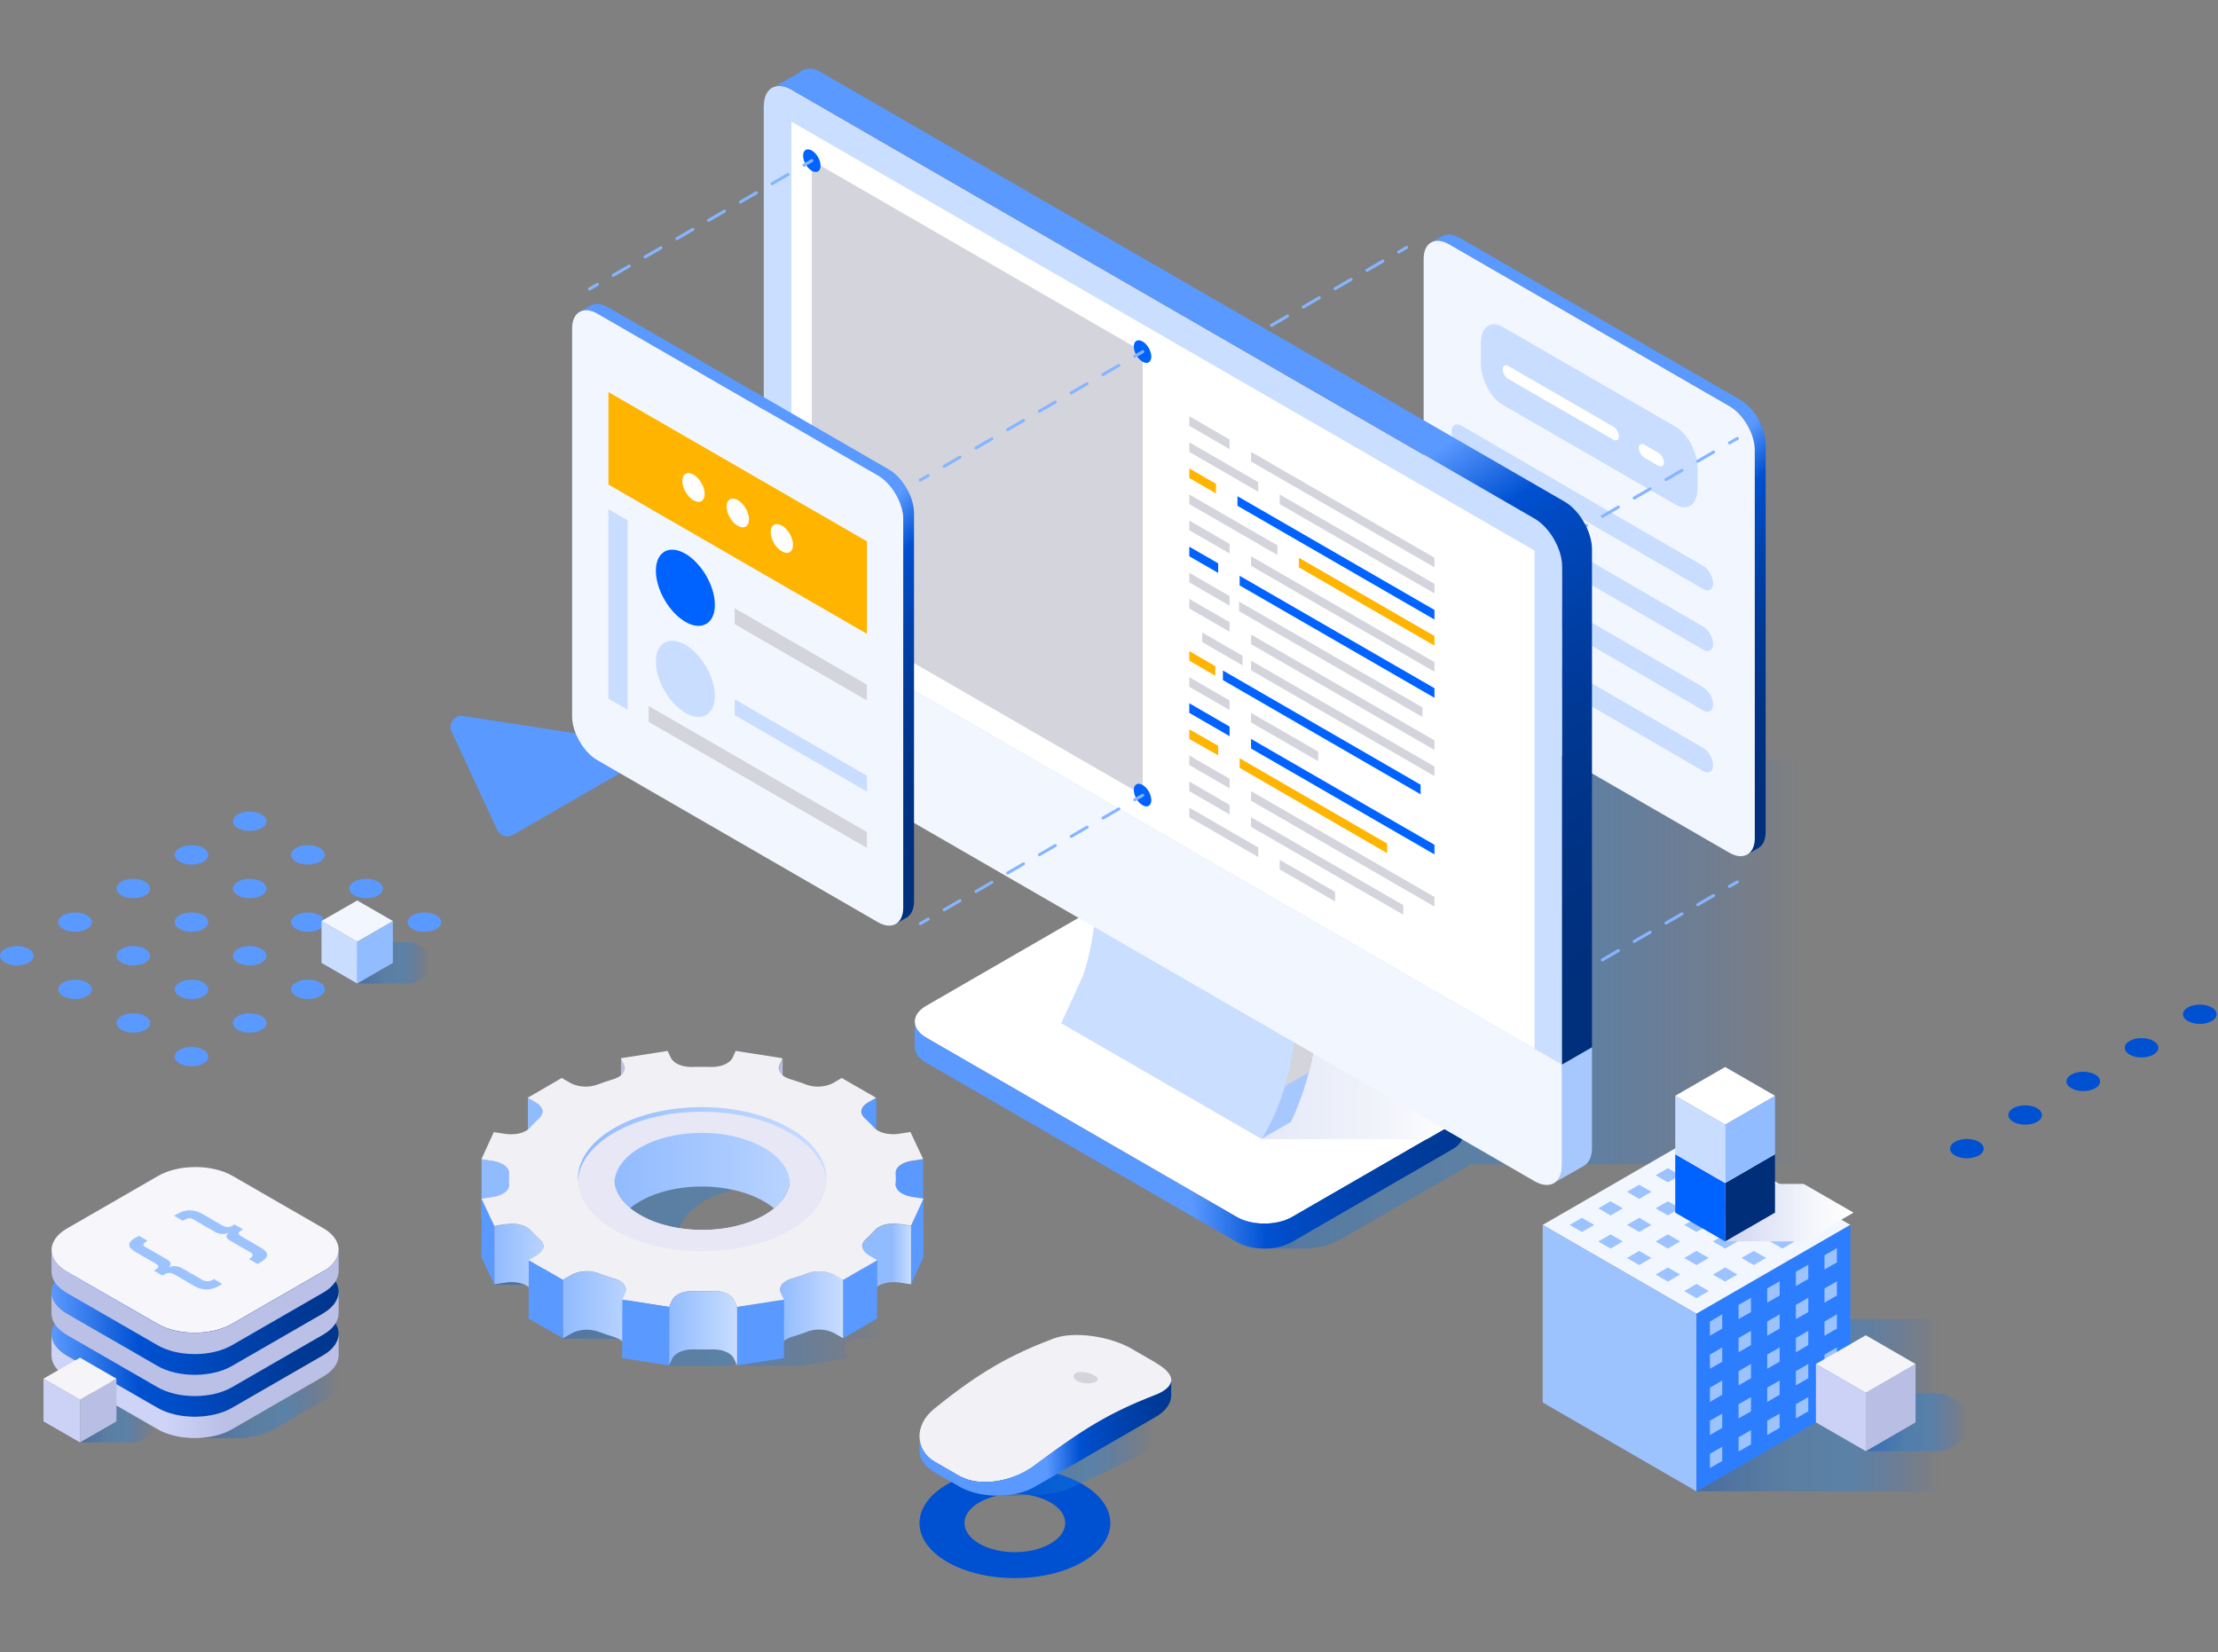 <svg xmlns="http://www.w3.org/2000/svg" width="388" height="289" fill="none">
  <rect width="100%" height="100%" fill="#808080" stroke="none"/>
  <path fill="#5a99ff" d="m79.001 127.989 7.983 17.197c.489 1.04 1.763 1.444 2.74.87l21.825-12.59c1.592-.913 1.146-3.333-.68-3.609l-29.808-4.607c-1.55-.234-2.718 1.337-2.06 2.76z"/>
  <path fill="#0051d2" d="M189.345 259.617c-6.518-3.758-17.091-3.758-23.609 0s-6.518 9.873 0 13.63 17.091 3.758 23.609 0 6.518-9.872 0-13.63m-18.046 10.403c-3.44-1.995-3.44-5.201 0-7.197s9.023-1.996 12.463 0 3.439 5.202 0 7.197-9.024 1.996-12.463 0"/>
  <path fill="#5a99ff" d="M41.603 144.862c1.146.658 3.014.658 4.16 0s1.147-1.741 0-2.399c-1.146-.658-3.014-.658-4.16 0s-1.147 1.741 0 2.399M51.794 150.743c1.146.658 3.014.658 4.16 0s1.147-1.741 0-2.399c-1.146-.658-3.014-.658-4.16 0s-1.147 1.741 0 2.399M61.963 156.624c1.147.658 3.015.658 4.162 0s1.146-1.741 0-2.399c-1.147-.658-3.015-.658-4.162 0s-1.146 1.741 0 2.399M76.316 160.106c-1.147-.658-3.015-.658-4.162 0s-1.146 1.741 0 2.399c1.147.658 3.015.658 4.162 0s1.146-1.741 0-2.399M31.412 150.743c1.146.658 3.014.658 4.16 0s1.147-1.741 0-2.399c-1.146-.658-3.014-.658-4.16 0s-1.147 1.741 0 2.399M41.603 156.624c1.146.658 3.014.658 4.16 0s1.147-1.741 0-2.399c-1.146-.658-3.014-.658-4.16 0s-1.147 1.741 0 2.399M51.794 162.505c1.146.658 3.014.658 4.16 0s1.147-1.741 0-2.399c-1.146-.658-3.014-.658-4.16 0s-1.147 1.741 0 2.399M66.125 165.987c-1.147-.658-3.015-.658-4.162 0s-1.146 1.741 0 2.399c1.147.659 3.015.659 4.162 0 1.146-.658 1.146-1.741 0-2.399M21.242 156.624c1.146.658 3.015.658 4.161 0 1.147-.658 1.147-1.741 0-2.399-1.146-.658-3.015-.658-4.161 0-1.147.658-1.147 1.741 0 2.399M31.412 162.505c1.146.658 3.014.658 4.16 0s1.147-1.741 0-2.399c-1.146-.658-3.014-.658-4.16 0s-1.147 1.741 0 2.399M41.603 168.386c1.146.659 3.014.659 4.16 0 1.147-.658 1.147-1.741 0-2.399-1.146-.658-3.014-.658-4.16 0s-1.147 1.741 0 2.399M55.955 171.868c-1.147-.658-3.015-.658-4.161 0-1.147.658-1.147 1.741 0 2.399 1.146.659 3.014.659 4.16 0 1.147-.658 1.147-1.741 0-2.399M11.05 162.505c1.147.658 3.016.658 4.162 0 1.147-.658 1.147-1.741 0-2.399-1.146-.658-3.015-.658-4.161 0-1.147.658-1.147 1.741 0 2.399M21.242 168.386c1.146.659 3.015.659 4.161 0 1.147-.658 1.147-1.741 0-2.399-1.146-.658-3.015-.658-4.161 0-1.147.658-1.147 1.741 0 2.399M31.412 174.267c1.146.659 3.014.659 4.16 0 1.147-.658 1.147-1.741 0-2.399-1.146-.658-3.014-.658-4.16 0s-1.147 1.741 0 2.399M45.764 177.749c-1.147-.658-3.015-.658-4.161 0-1.147.659-1.147 1.741 0 2.4 1.146.658 3.014.658 4.16 0 1.147-.659 1.147-1.741 0-2.4M5.021 165.987c-1.146-.658-3.015-.658-4.161 0-1.147.658-1.147 1.741 0 2.399 1.146.659 3.015.659 4.161 0 1.147-.658 1.147-1.741 0-2.399M15.212 171.868c-1.146-.658-3.015-.658-4.161 0-1.147.658-1.147 1.741 0 2.399 1.146.659 3.015.659 4.161 0 1.147-.658 1.147-1.741 0-2.399M25.403 177.749c-1.146-.658-3.015-.658-4.161 0-1.147.659-1.147 1.741 0 2.4 1.146.658 3.015.658 4.161 0 1.147-.659 1.147-1.741 0-2.4M35.573 183.63c-1.147-.658-3.015-.658-4.161 0-1.147.659-1.147 1.741 0 2.399 1.146.659 3.014.659 4.16 0 1.147-.658 1.147-1.74 0-2.399"/>
  <path fill="#0051d2" d="M386.897 176.226c-1.147-.658-3.015-.658-4.162 0s-1.146 1.741 0 2.399c1.147.658 3.015.658 4.162 0s1.146-1.741 0-2.399M376.706 182.086c-1.147-.659-3.015-.659-4.162 0-1.146.658-1.146 1.741 0 2.399 1.147.658 3.015.658 4.162 0s1.146-1.741 0-2.399M366.515 187.967c-1.147-.658-3.015-.658-4.162 0s-1.146 1.741 0 2.399c1.147.658 3.015.658 4.162 0s1.146-1.741 0-2.399M356.345 193.848c-1.146-.659-3.015-.659-4.161 0-1.147.658-1.147 1.741 0 2.399 1.146.658 3.015.658 4.161 0 1.147-.658 1.147-1.741 0-2.399M346.154 199.729c-1.147-.658-3.015-.658-4.161 0-1.147.658-1.147 1.741 0 2.399 1.146.658 3.014.658 4.161 0s1.146-1.741 0-2.399"/>
  <path fill="url(#a)" d="M257.344 203.657h90.169v-70.764l-82.314-.17-68.11 62.186c-2.653 1.529-2.653 4.034 0 5.563 0 0 28.302 16.327 28.429 16.39l-4.31 1.55h6.943c2.675 0 4.904-.743 6.645-1.762l22.548-13.015z" opacity=".6" style="mix-blend-mode:multiply"/>
  <path fill="url(#b)" d="M252.1 41.429c.806-.574 1.974-.553 3.269.19l49.087 28.344c2.42 1.402 4.416 4.841 4.416 7.644v67.918c0 1.38-.488 2.336-1.253 2.824l-.042.021h-.021l-1.848 1.062c.765-.467 1.253-1.444 1.253-2.824V78.689c0-2.802-1.996-6.242-4.416-7.643l-49.087-28.344c-1.125-.658-2.165-.743-2.929-.382l1.571-.913z"/>
  <path fill="#f2f7ff" d="m253.458 42.724 49.087 28.343c2.42 1.402 4.416 4.841 4.416 7.644v67.918c0 2.803-1.996 3.949-4.416 2.548l-49.087-28.344c-2.42-1.401-4.416-4.84-4.416-7.643V45.271c0-2.802 1.996-3.949 4.416-2.547"/>
  <path fill="#c8ddff" d="m293.14 88.286-30.276-17.473c-2.123-1.231-3.822-4.501-3.822-7.325V60.07c0-2.824 1.72-4.119 3.822-2.888l30.276 17.474c2.123 1.231 3.821 4.5 3.821 7.325v3.418c0 2.823-1.719 4.119-3.821 2.887M297.938 103.042 255.666 78.52c-.955-.552-1.74-1.911-1.74-3.036s.785-1.571 1.74-1.02l42.272 24.523c.955.552 1.741 1.911 1.741 3.036s-.786 1.571-1.741 1.019M297.938 113.657l-42.272-24.522c-.955-.552-1.74-1.91-1.74-3.036 0-1.125.785-1.57 1.74-1.019l42.272 24.522c.955.552 1.741 1.911 1.741 3.036s-.786 1.571-1.741 1.019M297.938 124.273l-42.272-24.522c-.955-.552-1.74-1.91-1.74-3.036 0-1.125.785-1.571 1.74-1.02l42.272 24.523c.955.552 1.741 1.911 1.741 3.036s-.786 1.571-1.741 1.019M297.938 134.889l-42.272-24.522c-.955-.552-1.74-1.911-1.74-3.036s.785-1.572 1.74-1.02l42.272 24.523c.955.552 1.741 1.91 1.741 3.036 0 1.125-.786 1.571-1.741 1.019"/>
  <path fill="#86b5ff" d="M207.174 65.993c-.084 0-.191-.042-.233-.127-.064-.128-.021-.297.106-.361l1.38-.807c.127-.064.297-.021.361.106.064.128.021.297-.106.361l-1.38.807c-.043.021-.085.042-.128.042zM211.336 63.594c-.085 0-.191-.042-.234-.127-.063-.128-.021-.297.106-.361l2.782-1.614c.127-.063.297-.021.361.106.063.128.021.298-.107.361l-2.781 1.614a.3.3 0 0 1-.127.042zm5.562-3.227c-.085 0-.191-.042-.233-.127-.064-.128-.021-.298.106-.361l2.781-1.614c.128-.064.297-.021.361.106.064.128.021.297-.106.361l-2.781 1.614c-.043.02-.085.042-.128.042zm5.542-3.206c-.085 0-.191-.042-.234-.127-.064-.128-.021-.298.106-.361l2.782-1.614c.127-.064.297-.021.361.106.063.128.021.297-.107.361l-2.781 1.614a.3.3 0 0 1-.127.042zm5.562-3.206c-.085 0-.191-.042-.233-.127-.064-.128-.022-.297.106-.361l2.781-1.614c.128-.064.297-.021.361.106.064.128.021.298-.106.361l-2.781 1.614c-.043.021-.085.042-.128.042zm5.563-3.206c-.085 0-.191-.042-.234-.127-.063-.128-.021-.297.106-.361l2.782-1.614c.127-.063.297-.02.361.106.063.128.021.298-.106.361l-2.782 1.614a.3.3 0 0 1-.127.042zm5.562-3.206c-.084 0-.191-.042-.233-.127-.064-.127-.021-.297.106-.361l2.781-1.614c.128-.063.298-.02.361.106.064.128.021.298-.106.361l-2.781 1.614c-.043.021-.085.043-.128.043zM244.69 44.337c-.085 0-.191-.042-.234-.127-.063-.127-.021-.297.107-.36l1.38-.808c.127-.063.297-.02.361.106.063.128.021.298-.107.361l-1.38.807a.3.3 0 0 1-.127.043zM265.03 99.39c-.085 0-.192-.042-.234-.127-.064-.128-.021-.298.106-.361l1.38-.786c.128-.064.297-.021.361.106.064.128.021.298-.106.361l-1.38.786c-.043.021-.085.042-.127.042zM269.191 96.99c-.085 0-.191-.041-.234-.126-.063-.128-.021-.298.106-.361l2.782-1.614c.127-.064.297-.021.361.106.063.128.021.297-.106.361l-2.782 1.614a.3.3 0 0 1-.127.042zm5.562-3.205c-.085 0-.191-.042-.233-.127-.064-.128-.021-.298.106-.361l2.781-1.614c.128-.064.298-.021.361.106.064.128.021.297-.106.361l-2.781 1.614c-.043.021-.085.042-.128.042zm5.563-3.206c-.085 0-.191-.042-.234-.127-.063-.128-.021-.297.107-.361l2.781-1.614c.127-.064.297-.021.361.106.064.128.021.298-.106.361l-2.782 1.614a.3.3 0 0 1-.127.042zm5.563-3.206c-.085 0-.192-.042-.234-.127-.064-.128-.021-.297.106-.361l2.781-1.614c.128-.063.298-.02.361.106.064.128.022.298-.106.361l-2.781 1.614a.3.3 0 0 1-.127.042zm5.562-3.227c-.085 0-.191-.042-.233-.127-.064-.128-.022-.298.106-.361l2.781-1.614c.127-.064.297-.021.361.106.064.128.021.297-.106.361l-2.781 1.614c-.043.021-.085.042-.128.042zm5.542-3.206c-.085 0-.192-.042-.234-.127-.064-.128-.021-.297.106-.361l2.781-1.614c.128-.063.298-.021.361.106.064.128.022.298-.106.361l-2.781 1.614c-.043.021-.085.042-.127.042zM302.545 77.734c-.085 0-.191-.042-.234-.127-.063-.128-.021-.297.107-.361l1.38-.786c.127-.063.297-.02.361.106.063.128.021.298-.107.361l-1.38.786a.3.3 0 0 1-.127.042zM265.03 176.969c-.085 0-.192-.043-.234-.128-.064-.127-.021-.297.106-.361l1.38-.785c.128-.064.297-.021.361.106s.021.297-.106.361l-1.38.785a.3.3 0 0 1-.127.043zM269.191 174.57c-.085 0-.191-.043-.234-.128-.063-.127-.021-.297.106-.361l2.782-1.613c.127-.064.297-.021.361.106.063.127.021.297-.106.361l-2.782 1.613a.3.3 0 0 1-.127.043zm5.562-3.206c-.085 0-.191-.043-.233-.128-.064-.127-.021-.297.106-.361l2.781-1.613c.128-.064.298-.021.361.106.064.127.021.297-.106.361l-2.781 1.614c-.043.021-.085.042-.128.042zm5.563-3.206c-.085 0-.191-.043-.234-.128-.063-.127-.021-.297.107-.36l2.781-1.614c.127-.064.297-.021.361.106s.021.297-.106.361l-2.782 1.614a.3.3 0 0 1-.127.042zm5.563-3.227c-.085 0-.192-.043-.234-.128-.064-.127-.021-.297.106-.361l2.781-1.613c.128-.064.298-.021.361.106.064.127.022.297-.106.361l-2.781 1.613a.3.3 0 0 1-.127.043zm5.562-3.206c-.085 0-.191-.043-.233-.128-.064-.127-.022-.297.106-.361l2.781-1.613c.127-.064.297-.021.361.106s.021.297-.106.361l-2.781 1.614c-.043.021-.085.042-.128.042zm5.542-3.206c-.085 0-.192-.043-.234-.128-.064-.127-.021-.297.106-.36l2.781-1.614c.128-.064.298-.021.361.106.064.128.022.297-.106.361l-2.781 1.614c-.043.021-.085.042-.127.042zM302.545 155.313c-.085 0-.191-.043-.234-.128-.063-.127-.021-.297.107-.361l1.38-.785c.127-.064.297-.021.361.106.063.127.021.297-.107.361l-1.38.786a.3.3 0 0 1-.127.042z"/>
  <path fill="#fff" d="M282.227 76.906 263.84 66.29c-.552-.318-.976-1.082-.976-1.698s.446-.892.976-.573l18.387 10.615c.552.319.976 1.083.976 1.699 0 .615-.446.892-.976.573M290.104 81.47l-2.442-1.4c-.552-.319-.977-1.083-.977-1.699s.446-.892.977-.573l2.442 1.401c.552.319.976 1.083.976 1.698 0 .616-.446.892-.976.574M190.062 159.75c2.654-1.528 6.985-1.528 9.639 0l54.352 31.38c2.654 1.529 2.654 4.034 0 5.563l-28.046 16.199c-2.654 1.529-6.985 1.529-9.639 0l-54.352-31.38c-2.654-1.528-2.654-4.034 0-5.562z"/>
  <path fill="url(#c)" d="m162.015 181.513 54.352 31.379c2.654 1.529 6.985 1.529 9.639 0l28.047-16.199c1.274-.743 1.932-1.699 1.974-2.675v4.267c0 1.019-.658 2.017-1.995 2.782l-28.047 16.199c-2.654 1.529-6.985 1.529-9.639 0l-54.352-31.38c-1.38-.806-2.038-1.847-1.974-2.908v-4.162c.042.977.7 1.932 1.974 2.654z"/>
  <path fill="url(#d)" d="M219.701 176.035h-25.563c.107.913.765 1.805 1.975 2.505l29.936 17.282-.212.468-5.159 2.972h28.938l5.159-2.972-35.053-20.234z" style="mix-blend-mode:multiply"/>
  <path fill="#cadeff" d="M189.51 170.515c2.187-6.688 2.187-12.399 2.187-14.756l3.864-2.229c0 .976 0 2.484-.128 4.373l31.338 18.089c0 3.313 0 13.228-6.072 23.249l-35.053-20.234 3.885-8.492z"/>
  <path fill="#c6b4bb" d="m191.697 155.78 35.053 20.234 3.864-2.23-35.074-20.233z"/>
  <path fill="#a6c8ff" d="M220.677 199.262c6.051-10.021 6.073-19.936 6.073-23.248l3.864-2.23c0 3.291 0 12.293-4.777 22.484l-5.16 2.973z"/>
  <path fill="#d4d4dc" d="m224.818 189.963 4.14-2.399a48 48 0 0 0 1.337-7.453l-3.906 2.251a45 45 0 0 1-1.593 7.601z" style="mix-blend-mode:multiply"/>
  <path fill="#cadeff" d="M133.629 18.478c0-3.058 2.166-4.31 4.82-2.782L268.426 90.75c2.654 1.529 4.82 5.287 4.82 8.365v87.133l-139.638-80.615V18.478z"/>
  <path fill="url(#e)" d="m143.693 12.682 129.978 75.052c2.653 1.529 4.819 5.287 4.819 8.344v87.133l-5.223 3.015V99.093c0-3.058-2.165-6.815-4.819-8.365L138.47 15.675c-1.083-.615-2.081-.785-2.887-.552l4.182-2.378c.871-.913 2.314-1.04 3.928-.085z"/>
  <path fill="#f2f7ff" d="M273.267 186.226v17.622c0 3.057-2.165 4.31-4.819 2.781L138.47 131.577c-2.654-1.529-4.819-5.287-4.819-8.344v-17.622l139.637 80.615z"/>
  <path fill="#a6c8ff" d="M273.267 203.848v-17.622l5.223-3.015v17.622c0 1.529-.552 2.633-1.444 3.121l-5.01 2.866c.743-.552 1.21-1.571 1.21-2.972z"/>
  <path fill="#fff" d="m138.449 108.392 129.999 75.052V96.312L138.449 21.28z"/>
  <path fill="url(#f)" d="M204.903 243.55s-.892 3.291-2.739 4.352l-17.473 10.085-.892-.594s-4.119 2.144-9.257 4.267c9.83 0 11.295-.679 13.142-1.592 10.892-4.862 15.69-7.473 20.998-11.996 1.21-1.104-3.822-4.501-3.822-4.501z" opacity=".6" style="mix-blend-mode:multiply"/>
  <path fill="#f1f1f6" d="M202.143 238.37c1.741.998 2.717 2.038 2.76 2.993.042 1.062-1.083 2.038-2.994 2.739-7.834 3.057-12.378 5.839-20.785 12.123-3.652 2.888-9.639 4.055-13.291 1.953-1.699-.976-2.548-1.465-4.268-2.462-1.825-1.062-2.675-2.654-2.717-4.332s.743-3.46 2.569-4.946c8.004-6.497 13.397-9.448 20.934-12.315 3.63-1.316 9.851-.339 13.524 1.763 1.699.976 2.548 1.465 4.268 2.462z"/>
  <path fill="url(#g)" d="M201.909 244.102c-7.834 3.057-12.378 5.838-20.785 12.123-3.652 2.887-9.639 4.055-13.291 1.953a894 894 0 0 1-4.267-2.463c-1.826-1.061-2.676-2.654-2.718-4.331v2.633c.106 1.295 1.019 2.569 2.718 3.567l4.267 2.463c3.652 2.101 9.597 2.123 13.248 0l21.062-12.166c1.847-1.062 2.76-2.484 2.738-3.885v-2.633c.043 1.062-1.082 2.038-2.993 2.739z"/>
  <path fill="#d4d4dc" d="M188.448 241.575c-.828-.467-.87-1.188-.042-1.464s2.208 0 3.036.488c.743.424.807.955-.021 1.231s-2.208.191-2.973-.255"/>
  <path fill="url(#h)" d="M24.018 244.967H13.997l6.369 3.673-6.37 3.673h10.022l6.39-3.673z" opacity=".6" style="mix-blend-mode:multiply"/>
  <path fill="url(#i)" d="m62.892 233.778-15.838-9.129a10.8 10.8 0 0 0-2.378-.977l11.04 6.369c1.805 1.041 2.696 2.399 2.696 3.78v3.736c0 1.359-.891 2.739-2.696 3.779l-15.095 8.705c-1.635.934-3.737 1.444-5.903 1.529h-.02 5.795c2.633.127 5.33-.382 7.325-1.529l15.095-8.705c3.588-2.08 3.588-5.477 0-7.537z" opacity=".6" style="mix-blend-mode:multiply"/>
  <path fill="url(#j)" d="M11.704 229.596c-3.588 2.08-3.588 5.477 0 7.537l15.838 9.129c3.588 2.081 9.47 2.081 13.057 0l15.945-9.193c3.588-2.08 3.588-5.477 0-7.537l-15.838-9.129c-3.588-2.081-9.47-2.081-13.058 0z"/>
  <path fill="url(#k)" d="M59.24 233.311c0 1.359-.891 2.739-2.696 3.779l-15.945 9.193c-3.588 2.081-9.469 2.081-13.057 0l-15.838-9.129c-1.784-1.04-2.697-2.399-2.697-3.758v3.716c0 1.358.892 2.717 2.697 3.757l15.838 9.13c3.588 2.081 9.47 2.081 13.057 0l15.945-9.193c1.805-1.041 2.696-2.399 2.696-3.779v-3.737z"/>
  <path fill="url(#l)" d="M11.704 222.25c-3.588 2.08-3.588 5.477 0 7.537l15.838 9.129c3.588 2.081 9.47 2.081 13.057 0l15.945-9.193c3.588-2.08 3.588-5.477 0-7.537l-15.838-9.129c-3.588-2.081-9.47-2.081-13.058 0z"/>
  <path fill="url(#m)" d="M59.24 225.965c0 1.359-.891 2.739-2.696 3.779l-15.945 9.193c-3.588 2.081-9.469 2.081-13.057 0l-15.838-9.129c-1.784-1.04-2.697-2.399-2.697-3.758v3.716c0 1.358.892 2.717 2.697 3.758l15.838 9.129c3.588 2.081 9.47 2.081 13.057 0l15.945-9.193c1.805-1.04 2.696-2.399 2.696-3.779v-3.737z"/>
  <path fill="#f6f6fb" d="M11.704 214.903c-3.588 2.081-3.588 5.478 0 7.538l15.839 9.129c3.588 2.081 9.469 2.081 13.057 0l15.944-9.193c3.588-2.081 3.588-5.478 0-7.537l-15.838-9.13c-3.588-2.08-9.47-2.08-13.057 0z"/>
  <path fill="url(#n)" d="M59.24 218.619c0 1.359-.891 2.739-2.696 3.779l-15.945 9.193c-3.588 2.081-9.469 2.081-13.057 0l-15.839-9.129c-1.783-1.04-2.696-2.399-2.696-3.758v3.716c0 1.358.892 2.717 2.697 3.757l15.838 9.13c3.588 2.081 9.47 2.081 13.057 0l15.945-9.193c1.805-1.041 2.696-2.399 2.696-3.779v-3.737z"/>
  <path fill="url(#o)" d="M350.549 230.748H296.77v30.127h53.779z" opacity=".6" style="mix-blend-mode:multiply"/>
  <path fill="#f2f7ff" d="m296.77 229.813-26.9-15.541 26.9-15.541 26.921 15.541z"/>
  <path fill="#9dc3ff" d="m296.77 260.875-26.9-15.541v-31.062l26.9 15.542z"/>
  <path fill="#2d7eff" d="m296.77 260.875 26.921-15.541v-31.062l-26.921 15.542z"/>
  <g fill="#9dc3ff" style="mix-blend-mode:multiply">
    <path d="m296.77 203.933-2.144-1.232 2.144-1.252 2.166 1.252zM301.781 206.82l-2.145-1.231 2.145-1.253 2.165 1.253zM306.791 209.729l-2.144-1.253 2.144-1.231 2.166 1.231zM311.802 212.616l-2.145-1.252 2.145-1.232 2.165 1.232zM316.812 215.504l-2.144-1.232 2.144-1.252 2.166 1.252zM291.759 206.82l-2.144-1.231 2.144-1.253 2.145 1.253zM296.77 209.729l-2.144-1.253 2.144-1.231 2.166 1.231zM301.781 212.616l-2.145-1.252 2.145-1.232 2.165 1.232zM306.791 215.504l-2.144-1.232 2.144-1.252 2.166 1.252zM311.802 218.412l-2.145-1.252 2.145-1.232 2.165 1.232zM286.749 209.729l-2.144-1.253 2.144-1.231 2.144 1.231zM291.759 212.616l-2.144-1.252 2.144-1.232 2.145 1.232zM296.77 215.504l-2.144-1.232 2.144-1.252 2.166 1.252zM301.781 218.412l-2.145-1.252 2.145-1.232 2.165 1.232zM306.791 221.3l-2.144-1.253 2.144-1.231 2.166 1.231zM281.738 212.616l-2.144-1.252 2.144-1.232 2.145 1.232zM286.749 215.504l-2.144-1.232 2.144-1.252 2.144 1.252zM291.759 218.412l-2.144-1.252 2.144-1.232 2.145 1.232zM296.77 221.3l-2.144-1.253 2.144-1.231 2.166 1.231zM301.781 224.187l-2.145-1.231 2.145-1.253 2.165 1.253zM276.728 215.504l-2.166-1.232 2.166-1.252 2.144 1.252zM281.738 218.412l-2.144-1.252 2.144-1.232 2.145 1.232zM286.749 221.3l-2.144-1.253 2.144-1.231 2.144 1.231zM291.759 224.187l-2.144-1.231 2.144-1.253 2.145 1.253zM296.77 227.096l-2.144-1.253 2.144-1.252 2.166 1.252zM274.371 222.064l-2.144-1.231v-2.484l2.144 1.231zM279.382 224.973l-2.145-1.253v-2.484l2.145 1.253zM284.392 227.86l-2.144-1.231v-2.484l2.144 1.231zM289.403 230.748l-2.144-1.231v-2.485l2.144 1.232zM294.413 233.656l-2.144-1.252v-2.484l2.144 1.252zM274.371 227.86l-2.144-1.231v-2.484l2.144 1.231zM279.382 230.748l-2.145-1.231v-2.485l2.145 1.232zM284.392 233.656l-2.144-1.252v-2.484l2.144 1.252zM289.403 236.544l-2.144-1.253v-2.484l2.144 1.253zM294.413 239.432l-2.144-1.232v-2.484l2.144 1.231zM274.371 233.656l-2.144-1.252v-2.484l2.144 1.252zM279.382 236.544l-2.145-1.253v-2.484l2.145 1.253zM284.392 239.432l-2.144-1.232v-2.484l2.144 1.231zM289.403 242.34l-2.144-1.253v-2.484l2.144 1.253zM294.413 245.227l-2.144-1.252v-2.484l2.144 1.252zM274.371 239.432l-2.144-1.232v-2.484l2.144 1.231zM279.382 242.34l-2.145-1.253v-2.484l2.145 1.253zM284.392 245.227l-2.144-1.252v-2.484l2.144 1.252zM289.403 248.115l-2.144-1.231V244.4l2.144 1.231zM294.413 251.024l-2.144-1.253v-2.484l2.144 1.231zM274.371 245.227l-2.144-1.252v-2.484l2.144 1.252zM279.382 248.115l-2.145-1.231V244.4l2.145 1.231zM284.392 251.024l-2.144-1.253v-2.484l2.144 1.231zM289.403 253.911l-2.144-1.253v-2.484l2.144 1.253zM294.413 256.798l-2.144-1.231v-2.484l2.144 1.231zM319.169 222.064l2.166-1.231v-2.484l-2.166 1.231zM314.158 224.973l2.166-1.253v-2.484l-2.166 1.253zM309.148 227.86l2.165-1.231v-2.484l-2.165 1.231zM304.137 230.748l2.166-1.231v-2.485l-2.166 1.232zM299.127 233.656l2.144-1.252v-2.484l-2.144 1.252zM319.169 227.86l2.166-1.231v-2.484l-2.166 1.231zM314.158 230.748l2.166-1.231v-2.485l-2.166 1.232zM309.148 233.656l2.165-1.252v-2.484l-2.165 1.252zM304.137 236.544l2.166-1.253v-2.484l-2.166 1.253zM299.127 239.432l2.144-1.232v-2.484l-2.144 1.231zM319.169 233.656l2.166-1.252v-2.484l-2.166 1.252zM314.158 236.544l2.166-1.253v-2.484l-2.166 1.253zM309.148 239.432l2.165-1.232v-2.484l-2.165 1.231zM304.137 242.34l2.166-1.253v-2.484l-2.166 1.253zM299.127 245.227l2.144-1.252v-2.484l-2.144 1.252zM319.169 239.432l2.166-1.232v-2.484l-2.166 1.231zM314.158 242.34l2.166-1.253v-2.484l-2.166 1.253zM309.148 245.227l2.165-1.252v-2.484l-2.165 1.252zM304.137 248.115l2.166-1.231V244.4l-2.166 1.231zM299.127 251.024l2.144-1.253v-2.484l-2.144 1.231zM319.169 245.227l2.166-1.252v-2.484l-2.166 1.252zM314.158 248.115l2.166-1.231V244.4l-2.166 1.231zM309.148 251.024l2.165-1.253v-2.484l-2.165 1.231zM304.137 253.911l2.166-1.253v-2.484l-2.166 1.253zM299.127 256.798l2.144-1.231v-2.484l-2.144 1.231z"/>
  </g>
  <path fill="url(#p)" d="M340.124 243.784h-13.736l8.704 5.032-8.704 5.031h13.736l8.726-5.031z" opacity=".6" style="mix-blend-mode:multiply"/>
  <path fill="#b9bee4" d="m326.388 253.847 8.704-5.031v-10.213l-8.704 5.032z"/>
  <path fill="#ccd1f6" d="m326.388 253.847-8.726-5.031v-10.213l8.726 5.032z"/>
  <path fill="#f4f4f9" d="m326.388 243.635-8.726-5.032 8.726-5.031 8.705 5.031z"/>
  <path fill="#b9bee4" d="m13.997 252.313 6.369-3.673v-7.473l-6.37 3.673z"/>
  <path fill="#ccd1f6" d="m13.996 252.313-6.39-3.673v-7.473l6.39 3.673z"/>
  <path fill="#f4f4f9" d="m13.997 244.84-6.391-3.673 6.39-3.673 6.37 3.673z"/>
  <path fill="url(#q)" d="M72.314 164.825h-9.83l6.241 3.609-6.241 3.609h9.83l6.242-3.609z" opacity=".6" style="mix-blend-mode:multiply"/>
  <path fill="#91bcff" d="m62.484 172.043 6.241-3.609v-7.325l-6.241 3.61z"/>
  <path fill="#c8ddff" d="m62.484 172.043-6.242-3.609v-7.325l6.242 3.61z"/>
  <path fill="#f2f7ff" d="m62.484 164.719-6.242-3.61 6.242-3.588 6.241 3.588z"/>
  <path fill="url(#r)" d="M315.517 207.096h-13.736l8.726 5.032-8.726 5.032h13.736l8.726-5.032z" style="mix-blend-mode:multiply"/>
  <path fill="#002e79" d="m301.781 217.16 8.726-5.032v-10.233l-8.726 5.031z"/>
  <path fill="#0062ff" d="m301.781 217.16-8.726-5.032v-10.233l8.726 5.031z"/>
  <path fill="#f4f4f9" d="m301.781 206.926-8.726-5.032 8.726-5.031 8.726 5.031z"/>
  <path fill="#91bcff" d="m301.781 206.926 8.726-5.032v-10.212l-8.726 5.032z"/>
  <path fill="#c8ddff" d="m301.781 206.926-8.726-5.032v-10.212l8.726 5.032z"/>
  <path fill="#fff" d="m301.781 196.714-8.726-5.032 8.726-5.032 8.726 5.032z"/>
  <path fill="#9dc3ff" d="M43.678 220.148c.658-.382.7-.764.085-1.104l-3.503-2.017c-.765-.446-.85-.892-.255-1.38-.828.34-1.614.297-2.378-.149l-3.8-2.187c-.276-.169-.552-.233-.807-.191-.255.022-.616.17-1.062.425l-1.507-.871.552-.318c1.465-.849 2.908-.849 4.33-.042l3.504 2.016q.542.32.955.319c.276 0 .552-.064.828-.234l.383-.233 1.507.87-.382.234c-.276.17-.404.318-.382.488 0 .17.212.34.573.552l3.354 1.953c1.423.829 1.402 1.657-.063 2.506l-.552.318-1.508-.87c.043 0 .085-.043.149-.064zM23.763 216.496l.552-.318 1.507.87c-.446.255-.68.467-.743.616-.042.149.064.318.34.467l3.8 2.187c.765.446.828.892.234 1.38.85-.34 1.635-.276 2.399.148l3.503 2.017c.34.192.658.276.977.255.318 0 .573-.085.743-.17h.042c0-.021.255-.212.255-.212l1.508.871-.553.318c-1.465.849-2.908.849-4.33.042l-3.355-1.953c-.361-.212-.7-.318-.977-.34-.276 0-.552.064-.85.234l-.381.234-1.508-.871.383-.233c.275-.17.403-.319.403-.489 0-.148-.212-.339-.552-.552l-3.503-2.017c-1.423-.828-1.402-1.656.063-2.505z"/>
  <path fill="#d4d4dc" d="m215.094 78.562-7.049-4.076v-1.678l7.049 4.077zM250.932 99.241l-32.081-18.513V79.05l32.081 18.513zM220.104 86.014l-12.059-6.964v-1.677l12.059 6.964zM250.932 103.806l-27.07-15.626v-1.677l27.07 15.626z"/>
  <path fill="#ffb500" d="m212.715 86.312-4.67-2.697v-1.677l4.67 2.696z"/>
  <path fill="#0062ff" d="m250.932 108.371-34.459-19.894V86.8l34.459 19.894z"/>
  <path fill="#d4d4dc" d="m223.458 97.076-15.413-8.896v-1.677l15.413 8.895z"/>
  <path fill="#ffb500" d="m250.932 112.935-23.716-13.694v-1.677l23.716 13.694z"/>
  <path fill="#d4d4dc" d="m215.093 96.82-7.048-4.075v-1.678l7.048 4.077zM250.932 117.5l-32.081-18.513v-1.678l32.081 18.514z"/>
  <path fill="#0062ff" d="m213.098 100.218-5.053-2.909v-1.677l5.053 2.909zM250.932 122.065l-34.076-19.66v-1.678l34.076 19.661z"/>
  <path fill="#d4d4dc" d="m215.093 105.95-7.048-4.076v-1.677l7.048 4.076zM248.83 125.42l-32.081-18.514v-1.677l32.081 18.513zM215.093 110.515l-7.048-4.076v-1.678l7.048 4.077zM250.932 131.194l-32.081-18.513v-1.678l32.081 18.514zM217.365 116.396l-7.049-4.076v-1.678l7.049 4.077zM250.932 135.759l-32.081-18.514v-1.677l32.081 18.514z"/>
  <path fill="#ffb500" d="m212.588 118.201-4.543-2.633v-1.677l4.543 2.633z"/>
  <path fill="#0062ff" d="m248.511 138.944-34.585-19.979v-1.677l34.585 19.978z"/>
  <path fill="#d4d4dc" d="m215.093 124.209-7.048-4.076v-1.677l7.048 4.076zM230.592 133.148l-11.741-6.773v-1.677l11.741 6.772z"/>
  <path fill="#0062ff" d="m215.093 128.774-7.048-4.076v-1.678l7.048 4.077zM250.932 149.453l-32.081-18.513v-1.678l32.081 18.514z"/>
  <path fill="#ffb500" d="m213.098 132.128-5.053-2.866v-1.677l5.053 2.866zM242.652 149.241l-25.796-14.926v-1.677l25.796 14.926z"/>
  <path fill="#d4d4dc" d="m215.093 137.903-7.048-4.076v-1.677l7.048 4.076zM250.932 158.583l-32.081-18.514v-1.677l32.081 18.513zM215.093 142.468l-7.048-4.076v-1.678l7.048 4.077zM245.475 160.005l-26.624-15.371v-1.678l26.624 15.372zM220.104 149.92l-12.059-6.964v-1.677l12.059 6.964zM233.543 157.691l-9.681-5.605v-1.677l9.681 5.605zM199.892 139.092l-57.876-33.418V28.096l57.876 33.417z"/>
  <path fill="url(#s)" d="M103.12 53.573c.807-.573 1.975-.552 3.27.19l49.086 28.345c2.421 1.4 4.416 4.84 4.416 7.643v67.919c0 1.38-.488 2.335-1.252 2.823l-.043.022h-.021l-1.847 1.061c.764-.467 1.253-1.444 1.253-2.824V90.834c0-2.803-1.996-6.242-4.417-7.644l-49.086-28.343c-1.125-.659-2.166-.743-2.93-.383l1.571-.912z"/>
  <path fill="#f2f7ff" d="m104.5 54.868 49.087 28.344c2.42 1.4 4.416 4.84 4.416 7.643v67.919c0 2.802-1.996 3.949-4.416 2.547L104.5 132.978c-2.42-1.402-4.416-4.841-4.416-7.644V57.416c0-2.803 1.996-3.95 4.416-2.548"/>
  <path fill="#0062ff" d="M140.487 27.225c0-.977.679-1.38 1.529-.892s1.528 1.677 1.528 2.654-.679 1.38-1.528.892c-.85-.489-1.529-1.678-1.529-2.654M198.342 60.621c0-.976.68-1.38 1.529-.891s1.528 1.677 1.528 2.654-.679 1.38-1.528.891-1.529-1.677-1.529-2.654M198.342 138.2c0-.976.68-1.38 1.529-.891s1.528 1.677 1.528 2.654-.679 1.38-1.528.891-1.529-1.677-1.529-2.654"/>
  <path fill="#86b5ff" d="M103.12 50.813c-.085 0-.191-.043-.233-.128-.064-.127-.022-.297.106-.36l1.38-.807c.127-.064.297-.022.361.106.063.127.021.297-.106.36l-1.381.807a.3.3 0 0 1-.127.043zM107.281 48.414c-.084 0-.191-.043-.233-.128-.064-.127-.021-.297.106-.36l2.781-1.614c.128-.064.298-.022.361.106.064.127.021.297-.106.36l-2.781 1.614c-.043.021-.085.043-.128.043zm5.563-3.206c-.085 0-.191-.043-.234-.128-.063-.127-.021-.297.107-.36l2.781-1.614c.127-.064.297-.022.361.106.064.127.021.297-.106.36l-2.782 1.614a.3.3 0 0 1-.127.043zm5.563-3.206c-.085 0-.191-.043-.234-.128-.064-.127-.021-.297.106-.36l2.781-1.614c.128-.064.298-.021.361.106.064.127.022.297-.106.36l-2.781 1.614a.3.3 0 0 1-.127.043zm5.562-3.206c-.085 0-.191-.043-.233-.128-.064-.127-.022-.297.106-.36l2.781-1.614c.127-.064.297-.021.361.106.064.128.021.297-.106.361l-2.781 1.614c-.043.02-.085.042-.128.042zm5.563-3.206c-.085 0-.191-.043-.234-.128-.063-.127-.021-.297.106-.36l2.782-1.614c.127-.064.297-.021.361.106.063.127.021.297-.107.361l-2.781 1.614a.3.3 0 0 1-.127.042zm5.541-3.206c-.085 0-.191-.042-.233-.127-.064-.128-.022-.298.106-.361l2.781-1.614c.127-.064.297-.021.361.106.064.128.021.297-.106.361l-2.781 1.614c-.043.021-.085.042-.128.042zM140.636 29.157c-.085 0-.191-.043-.234-.128-.064-.127-.021-.297.106-.36l1.38-.807c.128-.064.298-.021.361.106.064.127.021.297-.106.36l-1.38.808a.3.3 0 0 1-.127.042zM160.997 84.23c-.085 0-.192-.042-.234-.127-.064-.127-.021-.297.106-.36l1.38-.786c.128-.064.297-.022.361.106.064.127.021.297-.106.36l-1.38.786c-.043.022-.085.043-.127.043zM165.158 81.832c-.085 0-.191-.043-.234-.128-.063-.127-.021-.297.106-.36l2.782-1.614c.127-.064.297-.022.361.106.063.127.021.297-.107.36l-2.781 1.614a.3.3 0 0 1-.127.043zm5.562-3.206c-.085 0-.191-.043-.233-.128-.064-.127-.021-.297.106-.36l2.781-1.614c.128-.064.298-.022.361.106.064.127.021.297-.106.36l-2.781 1.614c-.043.022-.085.043-.128.043zm5.542-3.206c-.085 0-.191-.043-.234-.128-.063-.127-.021-.297.106-.36l2.782-1.614c.127-.064.297-.021.361.106.063.127.021.297-.107.36l-2.781 1.614a.3.3 0 0 1-.127.043zm5.562-3.228c-.085 0-.191-.042-.233-.127-.064-.127-.021-.297.106-.36l2.781-1.614c.128-.064.297-.022.361.106.064.127.021.297-.106.36l-2.781 1.614c-.043.021-.085.043-.128.043zm5.563-3.205c-.085 0-.191-.043-.234-.128-.063-.127-.021-.297.107-.36l2.781-1.614c.127-.064.297-.022.361.106.063.127.021.297-.106.36l-2.782 1.614a.3.3 0 0 1-.127.043zm5.563-3.206c-.085 0-.192-.043-.234-.128-.064-.127-.021-.297.106-.36l2.781-1.614c.128-.064.298-.021.361.106.064.127.022.297-.106.36l-2.781 1.615c-.043.02-.085.042-.127.042zM198.512 62.575c-.085 0-.191-.043-.233-.128-.064-.127-.022-.297.106-.36l1.38-.807c.127-.064.297-.022.361.106.063.127.021.297-.107.36l-1.38.808a.3.3 0 0 1-.127.042zM160.997 161.81c-.085 0-.192-.043-.234-.128-.064-.127-.021-.297.106-.361l1.38-.785c.128-.064.297-.021.361.106s.021.297-.106.361l-1.38.785a.3.3 0 0 1-.127.043zM165.158 159.411c-.085 0-.191-.043-.234-.128-.063-.127-.021-.297.106-.361l2.782-1.613c.127-.064.297-.022.361.106.063.127.021.297-.107.361l-2.781 1.613a.3.3 0 0 1-.127.043zm5.562-3.206c-.085 0-.191-.043-.233-.128-.064-.127-.021-.297.106-.361l2.781-1.613c.128-.064.298-.021.361.106.064.127.021.297-.106.361l-2.781 1.613a.3.3 0 0 1-.128.043zm5.542-3.227c-.085 0-.191-.043-.234-.128-.063-.127-.021-.297.106-.361l2.782-1.613c.127-.064.297-.022.361.106.063.127.021.297-.107.361l-2.781 1.613a.3.3 0 0 1-.127.043zm5.562-3.206c-.085 0-.191-.043-.233-.128-.064-.127-.021-.297.106-.361l2.781-1.613c.128-.064.297-.021.361.106s.021.297-.106.361l-2.781 1.613a.3.3 0 0 1-.128.043zm5.563-3.206c-.085 0-.191-.043-.234-.128-.063-.127-.021-.297.107-.361l2.781-1.613c.127-.064.297-.021.361.106.063.127.021.297-.106.361l-2.782 1.613a.3.3 0 0 1-.127.043zm5.563-3.206c-.085 0-.192-.043-.234-.128-.064-.127-.021-.297.106-.361l2.781-1.613c.128-.064.298-.021.361.106.064.127.022.297-.106.361l-2.781 1.614c-.043.021-.085.042-.127.042zM198.512 140.154c-.085 0-.191-.042-.233-.127-.064-.128-.022-.298.106-.361l1.38-.786c.127-.064.297-.021.361.106.063.128.021.297-.107.361l-1.38.786c-.042.021-.084.042-.127.042z"/>
  <path fill="#ffb500" d="m151.655 110.876-45.223-26.114V68.583l45.223 26.115z"/>
  <path fill="#fff" d="M127.111 88.604c0-1.231.871-1.74 1.954-1.125 1.082.616 1.953 2.123 1.953 3.376s-.871 1.74-1.953 1.125c-1.083-.616-1.954-2.123-1.954-3.376M134.818 93.063c0-1.231.871-1.74 1.954-1.125 1.082.616 1.953 2.123 1.953 3.376s-.871 1.74-1.953 1.125c-1.083-.616-1.954-2.123-1.954-3.376M123.268 86.396c0-1.231-.87-2.739-1.953-3.376-1.083-.615-1.953-.127-1.953 1.126s.87 2.739 1.953 3.376c1.083.615 1.953.127 1.953-1.126"/>
  <path fill="#c8ddff" d="m109.787 124.146-3.355-1.933V89.072l3.355 1.953z"/>
  <path fill="#d4d4dc" d="M128.513 109.177v-2.781l23.142 13.376v2.76z"/>
  <path fill="#c8ddff" d="M128.513 125.101v-2.781l23.142 13.375v2.782z"/>
  <path fill="#d4d4dc" d="M113.481 126.29v-2.781l38.174 22.038v2.781z"/>
  <path fill="#0062ff" d="M114.734 99.836c0-3.291 2.314-4.629 5.159-2.973s5.159 5.648 5.159 8.939-2.314 4.628-5.159 2.972-5.159-5.647-5.159-8.938"/>
  <path fill="#c8ddff" d="M114.734 115.759c0-3.291 2.314-4.628 5.159-2.972s5.159 5.647 5.159 8.938-2.314 4.629-5.159 2.973c-2.845-1.657-5.159-5.648-5.159-8.939"/>
  <path fill="url(#t)" d="M164.298 225.429c.34-.34.743-.594 1.168-.764h5.18l2.166-4.735-1.954-.297c-.594-.085-1.274-.276-1.826-.616-.636-.361-1.082-.891-1.082-1.613a14 14 0 0 0 0-1.89c-.043-1.359 1.613-2.017 2.866-2.208l1.953-.297-2.229-4.735h-5.181a3.4 3.4 0 0 1-.488-.233 3.4 3.4 0 0 1-.701-.531 20 20 0 0 0-1.634-1.635c-1.21-1.168-.34-2.208.573-2.76l1.422-.828-6.008-3.461-1.423.828c-.912.531-2.738 1.041-4.755.34a40 40 0 0 0-2.824-.934 5.6 5.6 0 0 1-.934-.403c-1.147-.659-1.21-1.55-.934-2.166l.509-1.125-8.195-1.274-.51 1.125c-.339.722-1.465 1.699-3.8 1.677a84 84 0 0 0-3.248 0c-1.253 0-2.145-.254-2.782-.615-.552-.319-.891-.701-1.04-1.041l-.531-1.125-8.174 1.274.531 1.125c.34.743.191 1.89-1.847 2.548-.956.276-1.911.594-2.824.955-1.996.701-3.822.191-4.756-.339l-1.443-.828-5.966 3.46 1.443.828c.934.531 1.805 1.593.616 2.76a20 20 0 0 0-1.614 1.635c-1.125 1.168-3.142 1.274-4.395 1.083l-1.953-.297-2.165 4.734 1.953.298c.594.084 1.274.276 1.826.594.637.361 1.083.892 1.083 1.614a14 14 0 0 0 0 1.889c0 .488-.191.892-.531 1.232H86.485v6.029h16.455a3.5 3.5 0 0 1 1.189.765c.509.552 1.04 1.104 1.634 1.634.234.213.383.446.467.659h-7.749v6.411h11.72v-.254l.976-.574c.913-.53 2.739-1.04 4.756-.339l1.083.382v5.52h11.274l.509-1.125c.043-.085.085-.17.149-.255v1.38h11.274l8.174-1.274-.531-1.125c-.297-.658-.212-1.656 1.274-2.336h9.596l5.966-3.46-1.422-.828c-.934-.531-1.805-1.593-.616-2.76a20 20 0 0 0 1.614-1.635zm-19.236-2.675c-6.008 3.503-15.796 3.503-21.847 0-6.05-3.503-6.072-9.172-.063-12.654 6.008-3.503 15.796-3.482 21.847 0 6.051 3.503 6.093 9.151.063 12.654" opacity=".6" style="mix-blend-mode:multiply"/>
  <path fill="url(#u)" d="M133.64 199.973c-6.008-3.482-15.732-3.482-21.698 0-5.308 3.078-5.881 7.877-1.699 11.359a12 12 0 0 1 1.699-1.168c5.966-3.482 15.69-3.461 21.698 0a13 13 0 0 1 1.762 1.21c4.204-3.461 3.61-8.301-1.762-11.401"/>
  <path fill="#bbbfe2" d="M136.421 186.258a1.45 1.45 0 0 0-.127.615v10.212a1.2 1.2 0 0 1 .106-.615l.51-1.125v-10.213c.021 0-.489 1.126-.489 1.126M109.16 186.258l-.53-1.126v10.213c-.022 0 .509 1.125.509 1.125.085.191.149.403.149.637v-10.212a1.26 1.26 0 0 0-.106-.637z"/>
  <path fill="#5a99ff" d="M151.878 192.882c-.595.339-1.168.913-1.168 1.592v10.212c-.021-.679.552-1.231 1.146-1.592l1.423-.828v-10.212c.021 0-1.401.828-1.401.828"/>
  <path fill="#91bbff" d="m93.768 192.882-1.423-.828v10.212c-.021 0 1.401.828 1.401.828.595.34 1.19.913 1.19 1.592v-10.212c.02-.679-.553-1.253-1.168-1.592"/>
  <path fill="#5a99ff" d="M159.563 203.094c-1.231.191-2.866.849-2.866 2.165v10.213c-.021-1.317 1.592-1.954 2.845-2.166l1.953-.297v-10.212c.022 0-1.932.297-1.932.297"/>
  <path fill="#242d3c" d="M156.74 206.321v10.212l-.064.871v-10.213c.042-.297.064-.573.064-.87"/>
  <path fill="#91bbff" d="M89.097 207v-1.698c0-.722-.446-1.253-1.083-1.614-.552-.318-1.231-.509-1.826-.615l-1.953-.298v10.213c-.021 0 1.932.297 1.932.297.594.085 1.274.276 1.826.594.53.298.934.722 1.062 1.295v1.189c0 .34 0 .68.042.998v-10.212a.3.3 0 0 0 0-.191z"/>
  <path fill="#242d3c" d="M89.097 207.255v10.212c-.021 0-.021-.042-.021-.042v-10.212c.02 0 .02.042.02.063z"/>
  <path fill="#5a99ff" d="m161.559 209.718-.021 10.212-2.166 4.735.022-10.212zM86.486 214.453l-.022 10.212-2.229-4.735.043-10.212z"/>
  <path fill="url(#v)" d="M157.44 214.155c-1.252-.191-3.269-.106-4.395 1.083a23 23 0 0 1-1.613 1.635c-.404.403-.573.785-.573 1.146v10.213c-.022-.361.127-.743.552-1.147a20 20 0 0 0 1.613-1.635c1.125-1.189 3.142-1.274 4.395-1.082l1.953.297v-10.212c.022 0-1.932-.298-1.932-.298"/>
  <path fill="url(#w)" d="M94.49 216.852a20 20 0 0 1-1.635-1.635 3.4 3.4 0 0 0-.7-.531c-1.147-.679-2.697-.701-3.716-.531l-1.953.298v10.212c-.022 0 1.91-.297 1.91-.297 1.04-.17 2.57-.128 3.716.53.255.149.488.319.7.531a20 20 0 0 0 1.635 1.635c.425.403.595.807.595 1.168v-10.213c.02-.361-.149-.764-.552-1.167"/>
  <path fill="#5a99ff" d="m153.47 220.44-.042 10.212-5.966 3.461.021-10.212zM98.502 223.901l-.02 10.212-6.01-3.461.022-10.212z"/>
  <path fill="url(#x)" d="M146.06 223.072c-.934-.53-2.738-1.04-4.755-.339a40 40 0 0 1-2.824.934c-1.508.488-1.975 1.253-1.975 1.932v10.212c-.021-.658.446-1.422 1.954-1.932.955-.297 1.91-.594 2.823-.955 1.996-.701 3.822-.191 4.756.339l1.444.828v-10.212c.021 0-1.401-.828-1.401-.828z"/>
  <path fill="url(#y)" d="M108.438 224.092c-.254-.149-.573-.276-.934-.404-.955-.297-1.91-.594-2.823-.955-2.017-.701-3.843-.191-4.756.339l-1.423.828v10.213c-.021 0 1.401-.828 1.401-.828.913-.531 2.739-1.041 4.756-.34.913.34 1.869.658 2.824.955.361.128.679.255.934.404.807.467 1.083 1.04 1.083 1.55v-10.213c.021-.509-.234-1.082-1.04-1.549z"/>
  <path fill="#5a99ff" d="m137.164 227.361-.021 10.212-8.174 1.274.021-10.212z"/>
  <path fill="url(#z)" d="M128.46 227.51c-.17-.34-.489-.743-1.041-1.062-.637-.361-1.528-.637-2.781-.615a85 85 0 0 1-3.27 0c-2.335 0-3.46.955-3.8 1.677l-.51 1.125v10.212c-.021 0 .489-1.125.489-1.125.339-.722 1.465-1.698 3.8-1.677q1.624.031 3.249 0c1.252 0 2.144.255 2.781.615.552.319.892.722 1.04 1.062l.531 1.125v-10.212c.021 0-.488-1.125-.488-1.125"/>
  <path fill="#f0f0f5" d="m152.026 219.612 1.423.828-5.966 3.461-1.444-.829c-.934-.53-2.739-1.04-4.756-.339-.913.34-1.868.658-2.823.934-2.039.658-2.187 1.826-1.848 2.548l.531 1.125-8.174 1.274-.531-1.125c-.169-.34-.488-.743-1.04-1.062-.637-.361-1.529-.637-2.781-.616a81 81 0 0 1-3.27 0c-2.335 0-3.461.956-3.8 1.678l-.51 1.125-8.195-1.274.51-1.125c.276-.595.212-1.486-.935-2.145a5.6 5.6 0 0 0-.934-.403c-.955-.297-1.911-.594-2.824-.955-2.017-.701-3.842-.192-4.755.339l-1.423.828-6.008-3.46 1.422-.828c.913-.531 1.784-1.593.573-2.76a20 20 0 0 1-1.634-1.635 3.4 3.4 0 0 0-.701-.531c-1.146-.658-2.696-.701-3.715-.531l-1.954.297-2.208-4.734 1.954-.297c1.252-.192 2.908-.85 2.866-2.208a14 14 0 0 1 0-1.89c0-.722-.467-1.253-1.083-1.614-.552-.318-1.231-.509-1.826-.615l-1.953-.298 2.165-4.734 1.954.297c1.252.191 3.27.106 4.394-1.083a23 23 0 0 1 1.614-1.635c1.189-1.167.319-2.229-.616-2.76l-1.422-.828 5.966-3.46 1.444.828c.934.531 2.738 1.04 4.755.339a56 56 0 0 1 2.824-.955c2.038-.658 2.187-1.826 1.847-2.548l-.531-1.125 8.174-1.274.531 1.125c.17.34.489.744 1.041 1.062.636.361 1.528.637 2.781.616a80 80 0 0 1 3.248 0c2.336 0 3.482-.956 3.801-1.678l.509-1.125 8.195 1.274-.509 1.125c-.276.595-.212 1.486.934 2.145.255.148.552.276.934.403.956.297 1.911.595 2.824.955 2.017.701 3.822.192 4.756-.339l1.422-.828 6.009 3.46-1.423.828c-.913.531-1.783 1.593-.573 2.76a20 20 0 0 1 1.635 1.635c.212.213.446.382.7.531 1.147.658 2.697.701 3.716.531l1.953-.297 2.229 4.734-1.953.297c-1.252.192-2.909.85-2.866 2.208a14 14 0 0 1 0 1.89c0 .722.467 1.253 1.083 1.614.552.318 1.231.509 1.826.615l1.953.298-2.166 4.734-1.953-.297c-1.253-.191-3.27-.106-4.395 1.083a23 23 0 0 1-1.613 1.635c-1.189 1.167-.319 2.208.615 2.76zm-40.084-7.07c6.051 3.503 15.838 3.482 21.847 0 6.008-3.503 5.987-9.172-.064-12.654-6.051-3.503-15.839-3.503-21.847 0s-5.987 9.172.064 12.654"/>
  <path fill="#5a99ff" d="m117.058 228.635-.042 10.212-8.174-1.274.021-10.212z"/>
  <path fill="#e7e7f5" d="M138.162 198.168c-8.513-4.925-22.293-4.925-30.764 0-4.034 2.336-6.136 5.372-6.305 8.45.169 3.1 2.293 6.2 6.411 8.557 8.514 4.925 22.293 4.904 30.764 0 4.034-2.336 6.136-5.372 6.306-8.45-.17-3.1-2.293-6.179-6.412-8.557m-4.458 14.374c-5.966 3.461-15.69 3.482-21.699 0-2.845-1.635-4.352-3.758-4.501-5.924.17-2.123 1.656-4.225 4.438-5.838 5.966-3.482 15.69-3.482 21.698 0 2.845 1.635 4.352 3.758 4.522 5.923-.17 2.123-1.656 4.225-4.437 5.839z"/>
  <path fill="url(#A)" d="M107.398 198.168c8.471-4.925 22.229-4.925 30.764 0 4.098 2.378 6.242 5.457 6.412 8.556.191-3.375-1.932-6.794-6.412-9.363-8.514-4.925-22.293-4.925-30.764 0-4.395 2.548-6.475 5.924-6.306 9.257.17-3.078 2.272-6.093 6.306-8.45"/>
  <defs>
    <linearGradient id="a" x1="195.099" x2="347.513" y1="175.568" y2="175.568" gradientUnits="userSpaceOnUse">
      <stop stop-color="#0051d2" stop-opacity=".7"/>
      <stop offset=".3" stop-color="#187bdb" stop-opacity=".6"/>
      <stop offset=".5" stop-color="#1b84eb" stop-opacity=".6"/>
      <stop offset=".791" stop-color="#0062ff" stop-opacity="0"/>
    </linearGradient>
    <linearGradient id="b" x1="285.18" x2="351.731" y1="54.88" y2="123.226" gradientUnits="userSpaceOnUse">
      <stop offset=".3" stop-color="#5a99ff"/>
      <stop offset=".38" stop-color="#0051d2"/>
      <stop offset=".41" stop-color="#004bc4"/>
      <stop offset=".5" stop-color="#0040a8"/>
      <stop offset=".59" stop-color="#003893"/>
      <stop offset=".7" stop-color="#003284"/>
      <stop offset=".82" stop-color="#002f7b"/>
      <stop offset="1" stop-color="#002e79"/>
    </linearGradient>
    <linearGradient id="c" x1="160.015" x2="320.521" y1="198.617" y2="194.762" gradientUnits="userSpaceOnUse">
      <stop offset=".3" stop-color="#5a99ff"/>
      <stop offset=".38" stop-color="#0051d2"/>
      <stop offset=".41" stop-color="#004bc4"/>
      <stop offset=".5" stop-color="#0040a8"/>
      <stop offset=".59" stop-color="#003893"/>
      <stop offset=".7" stop-color="#003284"/>
      <stop offset=".82" stop-color="#002f7b"/>
      <stop offset="1" stop-color="#002e79"/>
    </linearGradient>
    <linearGradient id="d" x1="194.138" x2="254.775" y1="187.648" y2="187.648" gradientUnits="userSpaceOnUse">
      <stop stop-color="#dae0f5"/>
      <stop offset=".3" stop-color="#e0e5f6"/>
      <stop offset=".8" stop-color="#f2f4fb"/>
      <stop offset="1" stop-color="#fff"/>
    </linearGradient>
    <linearGradient id="e" x1="220.457" x2="317.549" y1="34.264" y2="186.226" gradientUnits="userSpaceOnUse">
      <stop offset=".3" stop-color="#5a99ff"/>
      <stop offset=".38" stop-color="#0051d2"/>
      <stop offset=".41" stop-color="#004bc4"/>
      <stop offset=".5" stop-color="#0040a8"/>
      <stop offset=".59" stop-color="#003893"/>
      <stop offset=".7" stop-color="#003284"/>
      <stop offset=".82" stop-color="#002f7b"/>
      <stop offset="1" stop-color="#002e79"/>
    </linearGradient>
    <linearGradient id="f" x1="174.542" x2="208.87" y1="252.605" y2="252.605" gradientUnits="userSpaceOnUse">
      <stop stop-color="#0051d2" stop-opacity=".7"/>
      <stop offset=".3" stop-color="#187bdb" stop-opacity=".6"/>
      <stop offset=".5" stop-color="#1b84eb" stop-opacity=".6"/>
      <stop offset=".791" stop-color="#0062ff" stop-opacity="0"/>
    </linearGradient>
    <linearGradient id="g" x1="160.848" x2="234.47" y1="251.498" y2="249.914" gradientUnits="userSpaceOnUse">
      <stop offset=".3" stop-color="#5a99ff"/>
      <stop offset=".38" stop-color="#0051d2"/>
      <stop offset=".41" stop-color="#004bc4"/>
      <stop offset=".5" stop-color="#0040a8"/>
      <stop offset=".59" stop-color="#003893"/>
      <stop offset=".7" stop-color="#003284"/>
      <stop offset=".82" stop-color="#002f7b"/>
      <stop offset="1" stop-color="#002e79"/>
    </linearGradient>
    <linearGradient id="h" x1="13.997" x2="30.408" y1="248.64" y2="248.64" gradientUnits="userSpaceOnUse">
      <stop stop-color="#0051d2" stop-opacity=".7"/>
      <stop offset=".3" stop-color="#187bdb" stop-opacity=".6"/>
      <stop offset=".5" stop-color="#1b84eb" stop-opacity=".6"/>
      <stop offset=".791" stop-color="#0062ff" stop-opacity="0"/>
    </linearGradient>
    <linearGradient id="i" x1="34.697" x2="65.604" y1="237.63" y2="237.63" gradientUnits="userSpaceOnUse">
      <stop stop-color="#0051d2" stop-opacity=".7"/>
      <stop offset=".3" stop-color="#187bdb" stop-opacity=".6"/>
      <stop offset=".5" stop-color="#1b84eb" stop-opacity=".6"/>
      <stop offset=".791" stop-color="#0062ff" stop-opacity="0"/>
    </linearGradient>
    <linearGradient id="j" x1="9.013" x2="92.995" y1="233.334" y2="231.893" gradientUnits="userSpaceOnUse">
      <stop stop-color="#5a99ff"/>
      <stop offset=".178" stop-color="#0051d2"/>
      <stop offset=".279" stop-color="#004bc4"/>
      <stop offset=".418" stop-color="#0040a8"/>
      <stop offset=".529" stop-color="#003893"/>
      <stop offset=".7" stop-color="#003284"/>
      <stop offset=".82" stop-color="#002f7b"/>
      <stop offset="1" stop-color="#002e79"/>
    </linearGradient>
    <linearGradient id="k" x1="9.007" x2="59.24" y1="242.419" y2="242.419" gradientUnits="userSpaceOnUse">
      <stop offset=".4" stop-color="#ced3f8"/>
      <stop offset=".6" stop-color="#bbc0e6"/>
    </linearGradient>
    <linearGradient id="l" x1="9.013" x2="92.995" y1="225.988" y2="224.547" gradientUnits="userSpaceOnUse">
      <stop stop-color="#5a99ff"/>
      <stop offset=".178" stop-color="#0051d2"/>
      <stop offset=".279" stop-color="#004bc4"/>
      <stop offset=".418" stop-color="#0040a8"/>
      <stop offset=".529" stop-color="#003893"/>
      <stop offset=".7" stop-color="#003284"/>
      <stop offset=".82" stop-color="#002f7b"/>
      <stop offset="1" stop-color="#002e79"/>
    </linearGradient>
    <linearGradient id="m" x1="-143.263" x2="-143.051" y1="235.095" y2="235.095" gradientUnits="userSpaceOnUse">
      <stop offset=".4" stop-color="#ced3f8"/>
      <stop offset=".6" stop-color="#bbc0e6"/>
    </linearGradient>
    <linearGradient id="n" x1="-143.263" x2="-143.051" y1="227.749" y2="227.749" gradientUnits="userSpaceOnUse">
      <stop offset=".4" stop-color="#ced3f8"/>
      <stop offset=".6" stop-color="#bbc0e6"/>
    </linearGradient>
    <linearGradient id="o" x1="296.77" x2="350.549" y1="245.811" y2="245.811" gradientUnits="userSpaceOnUse">
      <stop stop-color="#0051d2" stop-opacity=".7"/>
      <stop offset=".3" stop-color="#187bdb" stop-opacity=".6"/>
      <stop offset=".5" stop-color="#1b84eb" stop-opacity=".6"/>
      <stop offset=".791" stop-color="#0062ff" stop-opacity="0"/>
    </linearGradient>
    <linearGradient id="p" x1="326.388" x2="348.85" y1="248.815" y2="248.815" gradientUnits="userSpaceOnUse">
      <stop stop-color="#0051d2" stop-opacity=".7"/>
      <stop offset=".3" stop-color="#187bdb" stop-opacity=".6"/>
      <stop offset=".5" stop-color="#1b84eb" stop-opacity=".6"/>
      <stop offset=".791" stop-color="#0062ff" stop-opacity="0"/>
    </linearGradient>
    <linearGradient id="q" x1="62.483" x2="78.556" y1="168.434" y2="168.434" gradientUnits="userSpaceOnUse">
      <stop stop-color="#0051d2" stop-opacity=".7"/>
      <stop offset=".3" stop-color="#187bdb" stop-opacity=".6"/>
      <stop offset=".5" stop-color="#1b84eb" stop-opacity=".6"/>
      <stop offset=".791" stop-color="#0062ff" stop-opacity="0"/>
    </linearGradient>
    <linearGradient id="r" x1="301.781" x2="324.243" y1="212.128" y2="212.128" gradientUnits="userSpaceOnUse">
      <stop stop-color="#cfd5f1"/>
      <stop offset=".3" stop-color="#e0e4f6"/>
      <stop offset=".7" stop-color="#f6f7fc"/>
      <stop offset="1" stop-color="#fff"/>
    </linearGradient>
    <linearGradient id="s" x1="136.2" x2="202.751" y1="67.024" y2="135.37" gradientUnits="userSpaceOnUse">
      <stop offset=".3" stop-color="#5a99ff"/>
      <stop offset=".38" stop-color="#0051d2"/>
      <stop offset=".41" stop-color="#004bc4"/>
      <stop offset=".5" stop-color="#0040a8"/>
      <stop offset=".59" stop-color="#003893"/>
      <stop offset=".7" stop-color="#003284"/>
      <stop offset=".82" stop-color="#002f7b"/>
      <stop offset="1" stop-color="#002e79"/>
    </linearGradient>
    <linearGradient id="t" x1="86.485" x2="172.812" y1="216.501" y2="216.501" gradientUnits="userSpaceOnUse">
      <stop stop-color="#0051d2" stop-opacity=".7"/>
      <stop offset=".3" stop-color="#187bdb" stop-opacity=".6"/>
      <stop offset=".5" stop-color="#1b84eb" stop-opacity=".6"/>
      <stop offset=".791" stop-color="#0062ff" stop-opacity="0"/>
    </linearGradient>
    <linearGradient id="u" x1="107.483" x2="138.162" y1="204.368" y2="204.368" gradientUnits="userSpaceOnUse">
      <stop stop-color="#91bbff"/>
      <stop offset="1" stop-color="#b8d3ff"/>
    </linearGradient>
    <linearGradient id="v" x1="150.816" x2="159.394" y1="221.14" y2="221.14" gradientUnits="userSpaceOnUse">
      <stop stop-color="#91bbff"/>
      <stop offset=".6" stop-color="#91bbff"/>
      <stop offset="1" stop-color="#c9ddff"/>
    </linearGradient>
    <linearGradient id="w" x1="86.464" x2="95.084" y1="221.162" y2="221.162" gradientUnits="userSpaceOnUse">
      <stop stop-color="#91bbff"/>
      <stop offset="1" stop-color="#b8d3ff"/>
    </linearGradient>
    <linearGradient id="x" x1="136.464" x2="147.483" y1="229.102" y2="229.102" gradientUnits="userSpaceOnUse">
      <stop stop-color="#91bbff"/>
      <stop offset="1" stop-color="#c9ddff"/>
    </linearGradient>
    <linearGradient id="y" x1="98.481" x2="109.521" y1="229.123" y2="229.123" gradientUnits="userSpaceOnUse">
      <stop stop-color="#91bbff"/>
      <stop offset="1" stop-color="#b8d3ff"/>
    </linearGradient>
    <linearGradient id="z" x1="117.016" x2="128.99" y1="232.329" y2="232.329" gradientUnits="userSpaceOnUse">
      <stop stop-color="#91bbff"/>
      <stop offset="1" stop-color="#c9ddff"/>
    </linearGradient>
    <linearGradient id="A" x1="101.071" x2="144.574" y1="200.185" y2="200.185" gradientUnits="userSpaceOnUse">
      <stop stop-color="#91bbff"/>
      <stop offset="1" stop-color="#c9ddff"/>
    </linearGradient>
  </defs>
</svg>
